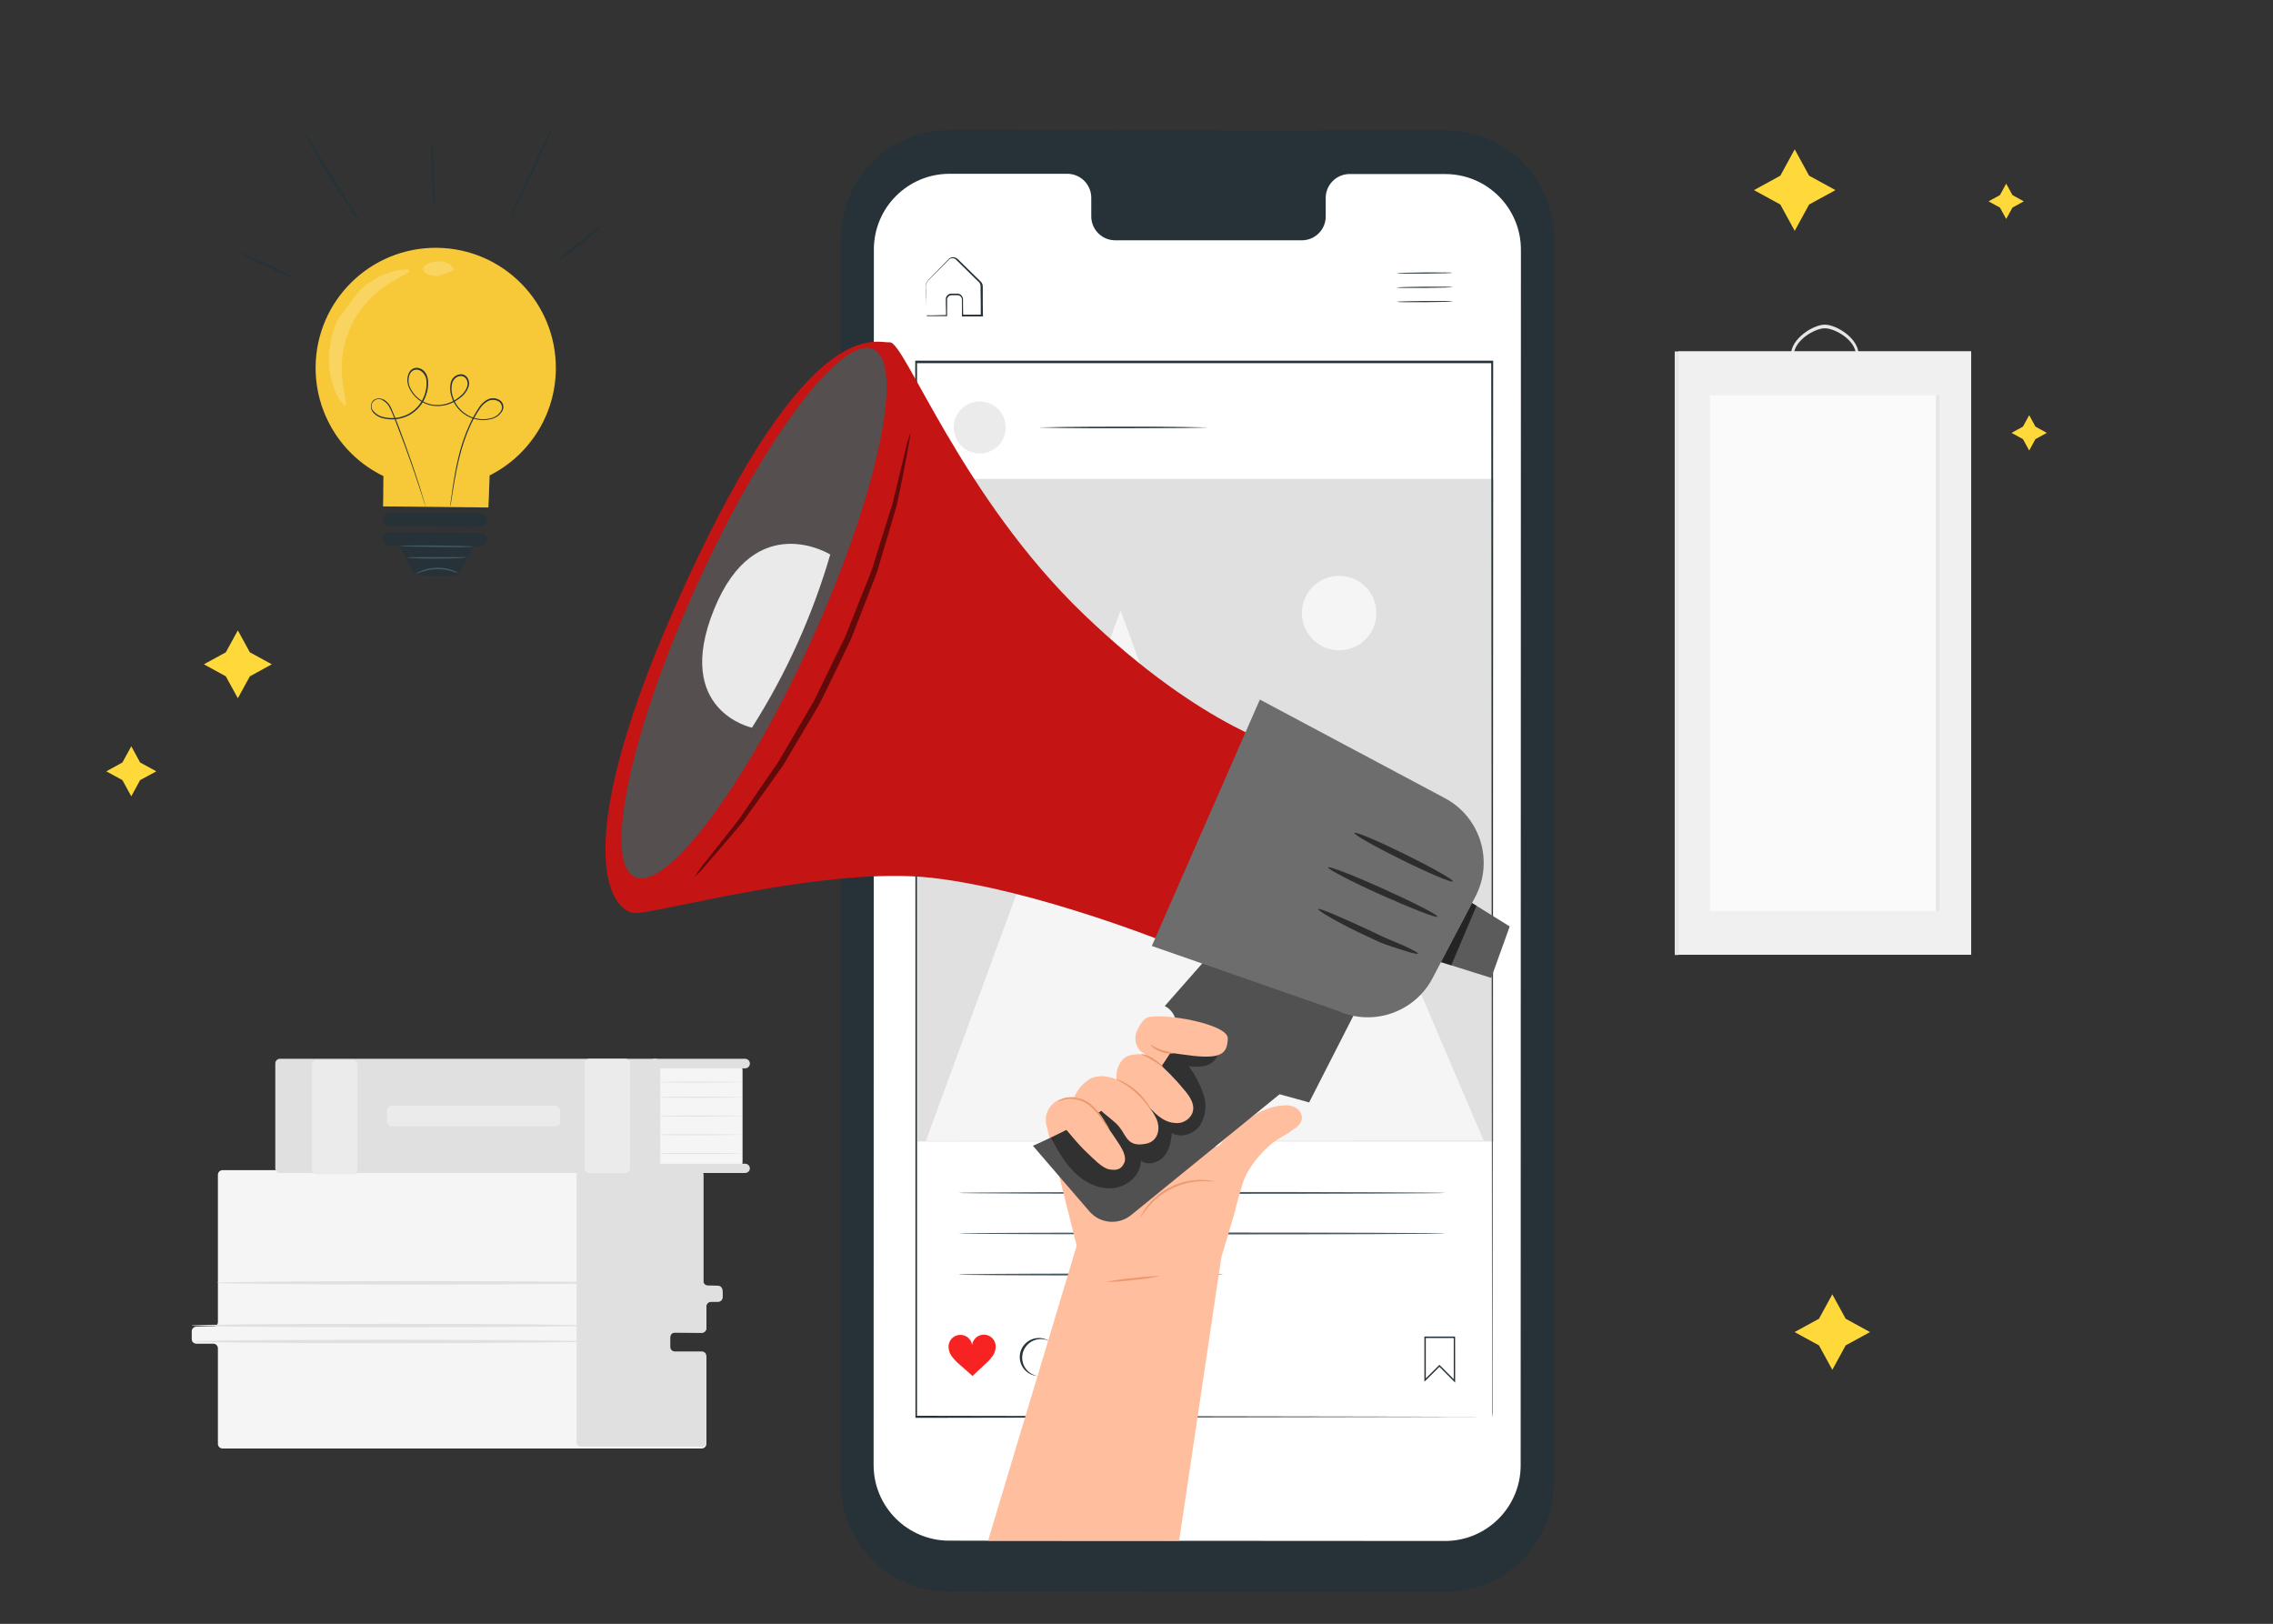 <?xml version="1.0" encoding="UTF-8"?><svg xmlns="http://www.w3.org/2000/svg" viewBox="0 0 992.1 708.7"><rect x="0" y="0" width="992.1" height="708.7" fill="#333333" stroke="none"/><g id="uuid-80c60dda-73f4-4e71-bb4d-2840a3243910"><path d="M796.47,168.28c-8.2,0-14.8-6-14.8-13.3s9.9-13.3,14.8-13.3,14.8,5.8,14.8,13.3c.1,7.5-6.6,13.3-14.8,13.3ZM796.47,143.28c-4.5,0-13.5,5.4-13.5,11.7s6.1,11.7,13.5,11.7,13.6-5.2,13.6-11.7-9.1-11.7-13.6-11.7Z" fill="#e6e6e6" stroke-width="0"/><rect x="732.57" y="153.28" width="127.8" height="263.4" fill="#f0f0f0" stroke-width="0"/><rect x="730.97" y="153.38" width="1.7" height="263.4" fill="#e6e6e6" stroke-width="0"/><rect x="746.37" y="172.48" width="100.2" height="225.1" fill="#fafafa" stroke-width="0"/><rect x="844.97" y="172.48" width="1.6" height="225.1" fill="#e6e6e6" stroke-width="0"/></g><g id="uuid-6f30c34c-d1c3-4832-92a4-b314061fdf3f"><g id="uuid-c644ebea-32c0-4b76-b0bd-688dee361bd5"><path d="M630.94,694.69l-216.8-.08c-26.05,0-47.17-21.12-47.17-47.17h0l.09-543.5c0-26.05,21.12-47.17,47.17-47.17.03,0,.06,0,.09,0l216.78.13c26.05,0,47.17,21.12,47.17,47.17l-.09,543.38c.04,26.05-21.04,47.2-47.09,47.25-.05,0-.1,0-.16,0Z" fill="#263238" stroke-width="0"/><path d="M630.88,75.95h-42.04c-5.74.14-10.3,4.88-10.2,10.63v7.63c.13,5.76-4.43,10.53-10.18,10.66,0,0-.01,0-.02,0h-81.93c-5.76-.13-10.33-4.91-10.2-10.67,0,0,0,0,0,0v-7.67c.11-5.76-4.45-10.53-10.2-10.68h-51.59c-18.24-.04-33.05,14.7-33.1,32.94,0,.03,0,.05,0,.08l-.11,530.5c0,18.24,14.78,33.02,33.02,33.02h0l216.38.13c18.24,0,33.02-14.78,33.02-33.02h0l.11-530.52c0-18.2-14.73-32.97-32.94-33.02Z" fill="#fff" stroke-width="0"/><path d="M634.04,119.05c0,.14-5.47.3-12.2.35s-12.22,0-12.22-.14,5.46-.31,12.2-.36c6.75-.05,12.22.02,12.22.16Z" fill="#263238" stroke-width="0"/><path d="M634.09,125.29c0,.14-5.46.3-12.2.36s-12.22,0-12.22-.16,5.47-.3,12.22-.36c6.75-.06,12.2.02,12.2.16Z" fill="#263238" stroke-width="0"/><path d="M634.15,131.53c0,.14-5.47.31-12.22.36-6.75.05-12.2,0-12.22-.16s5.47-.3,12.22-.36c6.75-.06,12.22.02,12.22.16Z" fill="#263238" stroke-width="0"/><path d="M404.11,137.63h2.42l6.57-.16-.19.17c0-1.45,0-3.03-.08-4.72v-2.74c.21-1.08,1.1-1.9,2.2-2.03h3.14c1.24.2,2.15,1.27,2.15,2.53,0,2.23,0,4.54.08,6.95l-.3-.3h8.29l-.31.31c0-3.33,0-6.79-.09-10.33v-2.63c-.07-.79-.5-1.51-1.16-1.95l-3.62-3.58-3.51-3.44-1.68-1.67c-.58-.57-1.04-1.15-1.71-1.29-.66-.17-1.36-.04-1.9.36-.5.42-1.04,1.02-1.57,1.57l-2.99,3c-1.87,1.93-3.82,3.71-5.24,5.39-.42.99-.56,2.08-.41,3.14v10.63c.02.36.02.72,0,1.08-.02-.33-.02-.66,0-.99v-2.97c0-1.18,0-2.94-.11-4.72v-4.56c0-.61.15-1.2.46-1.73,1.57-1.87,3.36-3.54,5.25-5.53l2.96-3.03c.53-.52.96-1.04,1.57-1.57.69-.52,1.57-.7,2.41-.49.78.29,1.47.78,2,1.43l1.7,1.67,3.51,3.44,3.63,3.55c.34.31.65.64.93,1.01.27.42.42.9.44,1.4v2.64c0,3.54,0,7,.08,10.33v.31h-9.18v-7.25c.02-.99-.69-1.85-1.67-2.01h-3.02c-.87.09-1.58.72-1.78,1.57v7.55h-8.62c-.23-.1-.44-.23-.64-.38Z" fill="#263238" stroke-width="0"/><path d="M526.89,186.56c-.25.04-.5.04-.75,0l-2.12.08-7.86.14c-6.62,0-15.72.11-25.88.11s-19.26,0-25.88-.11l-7.86-.14-2.14-.08c-.24.04-.49.04-.74,0,.24-.06.49-.09.74-.08h2.14l7.86-.13c6.62-.08,15.72-.13,25.88-.13s19.26,0,25.88.13l7.86.13h2.12c.25,0,.51.02.75.08Z" fill="#263238" stroke-width="0"/><circle cx="427.63" cy="186.56" r="11.35" fill="#ebebeb" stroke-width="0"/><path d="M635.13,603.4l-6.86-6.89-6.56,6.52v-19.72h13.4l.02,20.08ZM628.27,595.66l.2.2,6.05,6.07v-17.99h-12.2v17.64l5.94-5.93Z" fill="#263238" stroke-width="0"/><path d="M460.83,601.32l-3.14-1.43c-4.06,1.89-8.89.13-10.78-3.94-1.89-4.06-.13-8.89,3.94-10.78,4.06-1.89,8.89-.13,10.78,3.94,1.4,3.02.82,6.59-1.47,9l.68,3.21ZM453.33,583.95c-4.58.04-8.27,3.79-8.23,8.37.04,4.58,3.79,8.27,8.37,8.23,1.41-.09,2.79-.52,3.99-1.26l.14-.08,2.36,1.05-.53-2.33.11-.11c3.09-3.37,2.86-8.62-.51-11.71-1.55-1.42-3.59-2.2-5.7-2.18h0Z" fill="#263238" stroke-width="0"/><path d="M481.46,599.95l-3.68-8.98-6.89-6.29,16.73-.13-6.16,15.39ZM472.45,585.28l5.88,5.39,3.14,7.64,5.25-13.14-14.28.11Z" fill="#263238" stroke-width="0"/><rect x="477.45" y="587.45" width="10.88" height=".61" transform="translate(-242.41 358.46) rotate(-33.05)" fill="#263238" stroke-width="0"/><path d="M434.51,586.65c-.55-2.8-3.27-4.63-6.08-4.07-2.18.43-3.84,2.2-4.13,4.4-.42-2.83-3.05-4.78-5.88-4.35-2.19.33-3.93,2.01-4.33,4.18-.24,1.78.22,3.58,1.27,5.03,1.06,1.43,2.29,2.73,3.66,3.85,1.87,1.57,3.58,3.14,5.46,4.83,1.82-1.67,3.4-3.24,5.24-4.92,1.36-1.14,2.57-2.45,3.6-3.9,1.02-1.47,1.45-3.28,1.18-5.05Z" fill="#f72323" stroke-width="0"/><path d="M630.85,538.31c0,.24-47.58.42-106.25.42s-106.27-.19-106.27-.42,47.58-.41,106.27-.41,106.25.19,106.25.41Z" fill="#455a64" stroke-width="0"/><path d="M630.85,520.62c0,.22-47.58.41-106.25.41s-106.27-.19-106.27-.41,47.58-.41,106.27-.41,106.25.19,106.25.41Z" fill="#455a64" stroke-width="0"/><path d="M534,556.24c0,.22-25.9.41-57.83.41s-57.84-.19-57.84-.41,25.9-.41,57.84-.41,57.83.19,57.83.41Z" fill="#455a64" stroke-width="0"/><rect x="400.48" y="209.01" width="251.45" height="289.16" fill="#e0e0e0" stroke-width="0"/><polygon points="404.1 497.95 489.1 266.39 541.82 411.2 577.53 333.73 647.59 497.8 404.1 497.95" fill="#f5f5f5" stroke-width="0"/><path d="M600.75,267.54c0,8.98-7.26,16.26-16.24,16.27-8.98,0-16.26-7.26-16.27-16.24,0-8.98,7.26-16.26,16.24-16.27h.02c8.97,0,16.25,7.27,16.26,16.24Z" fill="#f5f5f5" stroke-width="0"/><path d="M651.26,618.37c0-4.35-.16-188.19-.38-460.37l.38.5h-251.42l.41-.54v460.37l-.35-.44,251.45.44-251.45.46h-.33v-.46c0-128.87,0-288.2-.08-460.37v-.54h252.24v.48c-.08,136.23-.14,251.37-.19,332.48,0,40.49-.08,72.48-.09,94.37v31.38c0,1.46-.19,2.25-.19,2.25Z" fill="#263238" stroke-width="0"/></g><g id="uuid-b539f34e-fba9-431c-96e6-3b36d7de64a3"><path d="M533.04,548.86l5.57-18.69c.97-4.06,2.26-8.84,3.99-14.29,1.57-4.91,5.57-10.06,9.21-13.77,5.68-5.77,8.38-5.8,12.19-8.87.35-.22.74-.55,1.07-.72.72-.39,1.35-.93,1.86-1.57,3.29-3.55.13-9.07-6.56-8.54-5.02.39-13.22,1.82-26.56,15.58-.17.22-.35.39-.5.6-7,9.1-13.57-16.87-14.76-26.54-.85-5.52-6.02-9.3-11.54-8.45-.74.11-1.46.31-2.16.58l-32.48,15.19c-3.1-.9-6.4-.79-9.43.31-4.71,1.65-7.39,6.62-6.19,11.46l13.19,52.53-38.69,128.77h83.41l18.4-123.58Z" fill="#ffbe9d" stroke-width="0"/><path d="M597.19,430.6l-25.79,50.53-12.89-3.58-64.78,52.72c-5.5,4.5-13.58,3.8-18.22-1.57l-24.68-28.66s49.76-21.43,58.96-39.17c9.2-17.74-1.43-21.78-1.43-21.78l23.41-26.6,65.42,18.11Z" fill="#515151" stroke-width="0"/><path d="M563.75,327.39s-37.73-8.35-90.86-59.42c-53.13-51.07-78.06-118.94-84.49-118.56s-34.89-12.85-88.88,104.59c-53.99,117.43-32.72,144.65-22.01,144.49,10.71-.16,83.68-20.55,129.24-15.38,45.56,5.17,104.13,28.93,104.13,28.93l52.88-84.65Z" fill="#c41414" stroke-width="0"/><path d="M643.92,391.4l-12.88,24.48-5.77,11.01c-7.91,15.04-26.21,21.26-41.65,14.15l-80.89-28.19,47.17-107.54,80.81,43.06c15.48,8.28,21.37,27.5,13.21,43.03Z" fill="#6d6d6d" stroke-width="0"/><path d="M303.82,256.14c-28.73,63.61-40.69,120.31-26.73,126.61,13.96,6.3,48.6-40.14,77.32-103.77,28.73-63.63,40.69-120.29,26.73-126.61-13.96-6.32-48.6,40.16-77.32,103.77Z" fill="#564f4f" stroke-width="0"/><polygon points="650.87 426.77 628.93 419.89 642.5 394.1 658.95 404.32 650.87 426.77" fill="#5b5b5b" stroke-width="0"/><g opacity=".6"><polygon points="642.5 394.1 628.93 419.89 633.44 421.3 644.47 395.31 642.5 394.1" fill="#000" stroke-width="0"/></g><path d="M627.38,400.05c-.31.71-11.26-3.54-24.43-9.43-13.18-5.9-23.58-11.37-23.29-12.08s11.26,3.55,24.45,9.51c13.19,5.96,23.6,11.29,23.27,12Z" fill="#2d2d2d" stroke-width="0"/><path d="M634.14,384.68c-.35.69-10.25-3.47-22.12-9.32-11.87-5.85-21.21-11.15-20.86-11.85s10.24,3.47,22.11,9.32c11.87,5.85,21.23,11.15,20.88,11.85Z" fill="#2d2d2d" stroke-width="0"/><path d="M618.89,416.16c-.11.38-2.72-.22-6.87-1.57-2.08-.64-4.54-1.46-7.26-2.39s-5.5-2.41-8.51-3.77c-12-5.57-21.16-11.01-20.86-11.67s10.16,3.6,22.01,9.12c2.99,1.35,5.75,2.83,8.36,3.91s4.95,2.04,6.92,2.92c3.93,1.81,6.32,3.07,6.21,3.44Z" fill="#2d2d2d" stroke-width="0"/><path d="M362.39,242s-32.8-20.35-50.74,23.98c-17.94,44.32,16.56,51.6,16.56,51.6,14.9-23.46,26.4-48.9,34.18-75.58Z" fill="#eaeaea" stroke-width="0"/><g opacity=".5"><path d="M397.27,189.17c.2,0-.27,3.05-1.27,8.47s-2.52,13.27-4.62,22.92l-4.56,15.52c-.83,2.78-1.68,5.65-2.56,8.63l-1.34,4.51c-.49,1.57-1.13,3-1.7,4.53l-7.41,19.12c-.64,1.67-1.3,3.33-1.95,5.02s-1.57,3.29-2.31,4.95l-4.87,10.06-4.89,10.05c-.83,1.57-1.57,3.33-2.47,4.87s-1.84,3.14-2.74,4.64l-10.46,17.66c-.85,1.38-1.57,2.81-2.52,4.14l-2.72,3.85-5.22,7.36-9.43,13.16c-6.29,7.59-11.54,13.58-15.16,17.75-1.78,2.26-3.74,4.36-5.86,6.29,1.48-2.45,3.16-4.78,5.03-6.95,3.49-4.45,8.41-10.68,14.45-18.33l9.04-13.25,5.06-7.37c.88-1.26,1.76-2.55,2.66-3.85s1.57-2.74,2.44-4.14l10.33-17.64,2.69-4.62c.93-1.57,1.57-3.14,2.44-4.84l4.84-9.98c1.57-3.38,3.25-6.7,4.86-9.98.75-1.57,1.67-3.24,2.3-4.91l1.97-4.97,7.52-18.87c.58-1.57,1.24-2.97,1.75-4.48s.93-2.99,1.38-4.47l2.67-8.54,4.83-15.33,5.46-22.64c.55-2.84,1.34-5.63,2.36-8.33Z" fill="#000" stroke-width="0"/></g><g opacity=".4"><path d="M458.66,496.5c3,5.44,6.05,11.01,10.47,15.3s10.46,7.34,16.74,6.71,12.03-5.75,12.09-11.95c2.96,2.22,7.5,1.02,9.95-1.76s3.25-6.63,3.54-10.33c4.03,2.37,9.62.5,12.31-3.32,2.5-4.03,3.08-8.96,1.57-13.46-1.53-4.42-3.71-8.59-6.46-12.37,3.14.25,6.38.47,9.15-.93,2.77-1.4,4.72-5.08,3.03-7.72-1.11-1.47-2.71-2.5-4.51-2.88-4.86-1.57-8.25-2.74-13.32-2.15-1.16,0,2.03,13.33-29.68,31.54-18.82,10.77-24.89,13.32-24.89,13.32Z" fill="#000" stroke-width="0"/></g><path d="M530.07,515.69c0,.14-2.12-.27-5.55-.17-9.01.21-17.49,4.29-23.3,11.18-2.22,2.61-3.14,4.51-3.35,4.43.13-.49.34-.96.61-1.38.67-1.2,1.44-2.34,2.28-3.43,5.73-7.27,14.5-11.47,23.76-11.38,1.37,0,2.74.13,4.09.38.51.04,1,.17,1.46.38Z" fill="#eb996e" stroke-width="0"/><path d="M460.72,488c5.11,4.91,8.6,10.33,13.96,15.27,2.44,2.25,6.29,6.49,9.43,7.06s5.35.14,6.63-2.91c1.05-2.47-.83-5.85-2.12-7.86-3.41-5.36-6.68-9.54-9.23-13.71-1.21-1.95.35-2.36.91-1.45,2.45,2.55,6.13,4.72,8.33,7.53,3.02,3.79,3.55,8.84,11.45,7.23,1.06-.17,2.06-.59,2.92-1.21,2.97-2.28,3.14-6.29,1.86-9.43-1.11-2.43-2.6-4.67-4.4-6.63,3.36,3.79,7.03,7.86,12.37,8.21,3.09.38,6.09-1.24,7.47-4.04,1.57-3.58-.68-7.06-2.96-9.86-4.04-4.98-8.53-9.57-13.41-13.71-1.82-1.53-4.13-2.38-6.51-2.41-2.77,0-6.29.5-7.86,2.89-1.82,2.33-2.59,5.3-2.15,8.22,0,0-6.92-3.51-12.48.16-3.43,2.41-5.89,5.95-6.95,10l-7.26,6.65Z" fill="#ffbe9d" stroke-width="0"/><path d="M497.58,458.57c-2.27-2.63-2.65-6.39-.97-9.43,1.18-2.31,2.66-4.56,4.17-5.06,6.59-2.22,35.39,2.77,35.12,9.15-.27,6.38-2.37,9.43-17.99,7.19-2.75-.39-7.06-.93-7.06-.93l-3.77,5.66-9.5-6.57Z" fill="#ffbe9d" stroke-width="0"/><path d="M502.74,485.33c-3.78-6.23-9.29-11.23-15.86-14.39,1.07.17,2.1.53,3.05,1.07,4.73,2.29,8.71,5.89,11.45,10.38.63.89,1.1,1.88,1.37,2.94Z" fill="#eb996e" stroke-width="0"/><path d="M507.58,465.69c-.14.13-2.04-1.42-4.64-3-1.09-.69-2.21-1.31-3.36-1.87-.9-.41-1.49-.52-1.48-.64s.68-.19,1.67.11c1.28.41,2.49.99,3.62,1.71,2.66,1.62,4.4,3.52,4.2,3.69Z" fill="#eb996e" stroke-width="0"/><path d="M512.43,459.74c-1.87.22-3.77,0-5.55-.63-1.3-.4-2.51-1.05-3.55-1.92-.79-.68-1.12-1.23-1.04-1.3,1.51.98,3.13,1.78,4.83,2.39,1.8.37,3.58.86,5.31,1.46Z" fill="#eb996e" stroke-width="0"/><path d="M484.44,493.23c-.99-1.04-1.87-2.19-2.63-3.41-1.8-2.9-4.06-5.49-6.71-7.64-2.75-2.01-6.15-2.91-9.53-2.52-1.39.25-2.73.68-4.01,1.27,0,0,.28-.33.93-.72.92-.56,1.93-.94,2.99-1.13,3.56-.57,7.19.3,10.09,2.44,2.74,2.2,5.02,4.91,6.73,7.97.82,1.19,1.53,2.44,2.14,3.74Z" fill="#eb996e" stroke-width="0"/><path d="M506.47,556.91c-3.88.82-7.81,1.39-11.76,1.68-3.93.57-7.9.86-11.87.88,3.88-.82,7.82-1.39,11.78-1.68,3.93-.56,7.89-.85,11.85-.88Z" fill="#eb996e" stroke-width="0"/></g><g id="uuid-8252568a-16e7-492e-a1ff-ff2c0e959656"><polygon points="875.65 80.15 878.38 85.15 883.34 87.87 878.38 90.6 875.65 95.57 872.92 90.6 867.95 87.87 872.92 85.15 875.65 80.15" fill="#ffd939" stroke-width="0"/><polygon points="885.69 181.2 888.42 186.19 893.38 188.92 888.42 191.64 885.69 196.61 882.96 191.64 877.97 188.92 882.96 186.19 885.69 181.2" fill="#ffd939" stroke-width="0"/><polygon points="57.3 325.69 61.16 332.77 68.24 336.63 61.16 340.46 57.3 347.54 53.43 340.46 46.39 336.63 53.43 332.77 57.3 325.69" fill="#ffd939" stroke-width="0"/><polygon points="783.34 65.17 789.63 76.68 801.14 82.97 789.63 89.25 783.34 100.75 777.06 89.25 765.56 82.97 777.06 76.68 783.34 65.17" fill="#ffd939" stroke-width="0"/><polygon points="103.81 275.11 109.05 284.68 118.63 289.92 109.05 295.17 103.81 304.74 98.57 295.17 88.99 289.92 98.57 284.68 103.81 275.11" fill="#ffd939" stroke-width="0"/><polygon points="799.76 564.88 805.58 575.53 816.21 581.35 805.58 587.17 799.76 597.83 793.94 587.17 783.29 581.35 793.94 575.53 799.76 564.88" fill="#ffd939" stroke-width="0"/></g><g id="uuid-8bc778b4-16e9-47d7-bd5d-6a5196873cd6"><path d="M242.61,161.11c.3-28.96-22.94-52.67-51.89-52.96-28.96-.3-52.67,22.94-52.96,51.89-.21,20.29,11.31,38.88,29.58,47.73,0,6.22-.14,13.23-.14,13.23l45.97.48s.36-7.44.54-13.99c17.57-8.82,28.72-26.72,28.9-46.37Z" fill="#f7c939" stroke-width="0"/><path d="M196.54,221.08v-.64c0-.46.14-1.08.24-2,.22-1.66.54-4,1.04-7.24s1.16-6.98,2.2-11.37c1.14-5,2.79-9.88,4.92-14.55,1.22-2.72,2.69-5.33,4.38-7.8.92-1.34,2.17-2.44,3.62-3.18,1.59-.75,3.46-.67,4.98.22.78.44,1.36,1.15,1.64,2,.27.9.19,1.86-.24,2.7-.9,1.61-2.36,2.83-4.1,3.44-3.6,1.16-7.51.84-10.87-.88-3.55-1.82-6.19-5.01-7.32-8.84-.65-1.93-.74-4.01-.26-6,.53-2.2,2.56-3.71,4.82-3.6,1.14.14,2.14.84,2.64,1.88.51,1,.65,2.15.4,3.24-.67,2.07-1.99,3.88-3.76,5.16-3.41,2.83-7.87,4.08-12.25,3.42-4.38-.77-8.11-3.62-9.99-7.66-.99-1.98-1.09-4.29-.28-6.36.41-1.06,1.25-1.9,2.32-2.3,1.07-.35,2.24-.22,3.22.34.96.52,1.73,1.34,2.2,2.32.44.96.7,1.99.76,3.04.12,2.04-.17,4.08-.86,6-1.28,3.8-3.97,6.96-7.52,8.84-3.35,1.73-7.2,2.21-10.87,1.38-1.8-.31-3.45-1.21-4.68-2.56-1.27-1.41-1.37-3.53-.24-5.06.61-.67,1.46-1.07,2.36-1.12.86-.05,1.73.13,2.5.52,1.42.84,2.53,2.1,3.18,3.62,1.28,2.86,2.32,5.64,3.36,8.3,4,10.59,6.96,19.35,8.89,25.39.96,3.04,1.66,5.4,2.14,7,.24.8.4,1.4.54,1.84l.16.62c-.09-.19-.16-.39-.22-.6l-.6-1.82-2.26-6.96c-2-6-4.96-14.73-9.09-25.31-1.04-2.64-2-5.44-3.38-8.24-.59-1.42-1.63-2.6-2.96-3.38-1.34-1.1-3.32-.91-4.43.43-1.1,1.34-.91,3.32.43,4.43,1.17,1.25,2.71,2.07,4.4,2.34,3.53.81,7.24.33,10.45-1.34,3.37-1.79,5.93-4.79,7.18-8.4.65-1.84.93-3.79.82-5.74.02-1.96-.98-3.79-2.64-4.84-.82-.48-1.81-.59-2.72-.3-.92.34-1.65,1.07-2,2-.73,1.9-.63,4.02.28,5.84,1.82,3.85,5.4,6.57,9.59,7.3,4.23.62,8.52-.6,11.79-3.34,1.66-1.18,2.9-2.86,3.54-4.8.22-.95.1-1.95-.34-2.82-.41-.85-1.22-1.43-2.16-1.54-.95-.07-1.88.22-2.62.82-.73.61-1.26,1.42-1.52,2.34-.45,1.88-.37,3.86.24,5.7,1.08,3.65,3.61,6.71,7,8.46,3.22,1.66,6.96,1.98,10.41.9,1.61-.55,2.96-1.68,3.8-3.16.7-1.44.19-3.17-1.18-4-1.37-.78-3.04-.86-4.48-.2-1.38.7-2.56,1.74-3.44,3.02-1.68,2.43-3.15,5.01-4.38,7.7-2.08,4.61-3.71,9.41-4.88,14.33-1.06,4.38-1.76,8.2-2.3,11.33-.54,3.14-.88,5.54-1.16,7.22-.12.8-.22,1.44-.3,1.88-.03.22-.08.43-.14.64Z" fill="#263238" stroke-width="0"/><path d="M209.53,229.93l-39.46-.4c-1.63-.02-2.94-1.36-2.92-3h0c.01-1.63,1.34-2.95,2.98-2.94h0l39.46.42c1.64.02,2.95,1.36,2.94,3h0c-.02,1.63-1.36,2.94-3,2.92h0Z" fill="#263238" stroke-width="0"/><path d="M209.51,232.57l-39.46-.42c-1.66,0-3,1.34-3,3s1.34,3,3,3h4.32l5.64,10.99c.66,1.23,1.94,2,3.34,2l14.11.16c1.41.01,2.72-.76,3.4-2l5.7-10.85h2.96c1.66,0,3-1.34,3-3s-1.34-3-3-3v.12Z" fill="#263238" stroke-width="0"/><g opacity=".2"><path d="M156.84,126.81c3.12-2.86,6.69-5.18,10.57-6.88,2.57-1.16,5.31-1.93,8.12-2.26,2-.2,3.1,0,3.2.44.22.94-3.78,2.32-9.17,5.84-14.37,8.9-22.22,25.37-20.09,42.14.66,6.4,2.1,10.35,1.22,10.79-.38.2-1.24-.56-2.34-2.22-1.51-2.38-2.64-4.99-3.36-7.72-1.13-4.08-1.56-8.31-1.3-12.53.29-5.24,1.58-10.38,3.82-15.13" fill="#fff" stroke-width="0"/></g><g opacity=".2"><path d="M191.3,120.49c-3.32,0-6.24-1-6.56-2.76-.14-.88.48-1.8,1.7-2.52,1.52-.81,3.23-1.21,4.96-1.16,1.73,0,3.44.45,4.94,1.32,1.2.74,1.78,1.7,1.62,2.56" fill="#fff" stroke-width="0"/></g><path d="M200.06,250.18c-.91-.24-1.81-.53-2.7-.86-4.36-1.3-9.02-1.22-13.33.24-.87.37-1.77.69-2.68.96.76-.59,1.61-1.05,2.52-1.38,4.36-1.75,9.21-1.84,13.63-.26.93.27,1.79.71,2.56,1.3Z" fill="#455a64" stroke-width="0"/><path d="M206.57,238.57c0,.18-7.14.26-15.99.16-8.86-.1-15.99-.32-15.99-.48s7.14-.26,15.99-.16c8.86.1,15.99.28,15.99.48Z" fill="#455a64" stroke-width="0"/><path d="M204.05,243.2c-1.28.22-2.58.34-3.88.36-2.42.12-5.74.22-9.41.24s-7.02,0-9.41-.18c-1.31,0-2.61-.1-3.9-.32,1.29-.15,2.6-.2,3.9-.14h18.81c1.3-.1,2.6-.09,3.9.04Z" fill="#455a64" stroke-width="0"/><path d="M129.7,121.99c-4.53-1.54-8.95-3.4-13.21-5.58-4.38-1.85-8.61-4.02-12.67-6.5,4.5,1.53,8.88,3.38,13.11,5.56,4.41,1.86,8.68,4.04,12.77,6.52Z" fill="#263238" stroke-width="0"/><path d="M157.68,97.61c-1.54-1.74-2.93-3.61-4.16-5.58-2.46-3.54-5.74-8.5-9.21-13.99-3.48-5.5-6.48-10.69-8.58-14.43-1.23-1.97-2.29-4.05-3.18-6.2,1.43,1.83,2.74,3.75,3.92,5.76l8.82,14.25,8.93,14.21c1.3,1.91,2.45,3.9,3.46,5.98Z" fill="#263238" stroke-width="0"/><path d="M188.44,61.99c.68,4.95,1.01,9.95,1,14.95.36,4.98.36,9.99,0,14.97-.66-4.96-.99-9.95-.98-14.95-.35-4.98-.35-9.99-.02-14.97Z" fill="#263238" stroke-width="0"/><path d="M241.45,55.13c.26.12-3.88,9.47-9.25,20.87-5.38,11.39-9.99,20.55-10.19,20.43s3.88-9.45,9.25-20.87c5.38-11.41,9.93-20.55,10.19-20.43Z" fill="#263238" stroke-width="0"/><path d="M263.9,97.61c-3.3,3.28-6.84,6.31-10.59,9.07-3.54,3.03-7.29,5.8-11.23,8.28,3.3-3.29,6.84-6.33,10.59-9.09,3.54-3.02,7.29-5.78,11.23-8.26Z" fill="#263238" stroke-width="0"/></g></g><g id="uuid-51c974fc-2a9b-4426-8105-e92b906b1f74"><path d="M95.11,512.71v64.27c0,1.11-.9,2.02-2.02,2.02h-7.38c-1.11,0-2.02.9-2.02,2.02v3.38c0,1.11.9,2.02,2.02,2.02h7.38c1.11,0,2.02.9,2.02,2.02v41.7c0,1.11.9,2.02,2.02,2.02h209.16c1.11,0,2.02-.9,2.02-2.02v-37.5c0-1.11-.9-2.02-2.02-2.02h-11.75c-1.11,0-2.02-.9-2.02-2.02v-5.03c0-1.11.9-2.02,2.02-2.02h11.75c1.11,0,2.02-.9,2.02-2.02v-9.56c0-1.11.9-2.02,2.02-2.02h2.98c1.11,0,2.02-.9,2.02-2.02v-2.12c0-1.11-.9-2.02-2.02-2.02h-4.3c-1.11,0-2.02-.9-2.02-2.02v-47.06c0-1.11-.9-2.02-2.02-2.02H97.13c-1.11,0-2.02.9-2.02,2.02Z" fill="#f5f5f5" stroke-width="0"/><path d="M251.68,512.91v116.47c0,1.11.9,2.02,2.02,2.02h52.59c1.11,0,2.02-.9,2.02-2.02v-37.56c0-1.11-.9-2.02-2.02-2.02h-11.75c-1.11,0-2.02-.9-2.02-2.02v-4.24c0-1.13.92-2.04,2.05-2.02l11.68.2c1.13.02,2.05-.89,2.05-2.02v-9.5c0-1.11.9-2.02,2.02-2.02h3.07c1.13,0,2.04-.93,2.02-2.06l-.06-3.03c-.02-1.08-.89-1.95-1.97-1.98l-4.44-.11c-1.1-.03-1.97-.92-1.97-2.02v-46.27c0-1.12-.91-2.02-2.03-2.02l-51.27.18c-1.11,0-2.01.91-2.01,2.02Z" fill="#e0e0e0" stroke-width="0"/><path d="M255.72,585.46c0,.4-38.59.76-86.05.76s-86.05-.36-86.05-.76,38.56-.76,86.05-.76,86.05.33,86.05.76Z" fill="#e0e0e0" stroke-width="0"/><path d="M255.72,578.51c0,.43-38.59.76-86.05.76s-86.05-.33-86.05-.76,38.56-.76,86.05-.76,86.05.33,86.05.76Z" fill="#e0e0e0" stroke-width="0"/><path d="M266.74,559.84c0,.4-38.59.76-86.05.76s-86.05-.36-86.05-.76,38.59-.76,86.05-.76,86.05.33,86.05.76Z" fill="#e0e0e0" stroke-width="0"/><rect x="286.93" y="464.96" width="37.17" height="44.22" rx="2.02" ry="2.02" fill="#f5f5f5" stroke-width="0"/><rect x="120.16" y="462.08" width="168.03" height="49.88" rx="2.02" ry="2.02" fill="#e0e0e0" stroke-width="0"/><path d="M325.22,466.25h-39.52c-1.11,0-2.02-.9-2.02-2.02v-.13c0-1.11.9-2.02,2.02-2.02h39.52c1.15,0,2.09.93,2.09,2.09h0c0,1.15-.93,2.09-2.08,2.09h0Z" fill="#e0e0e0" stroke-width="0"/><path d="M325.22,511.92h-39.52c-1.11,0-2.02-.9-2.02-2.02h0c0-1.11.9-2.02,2.02-2.02h39.52c1.15,0,2.09.93,2.09,2.09h0c-.07,1.1-.98,1.95-2.09,1.95Z" fill="#e0e0e0" stroke-width="0"/><rect x="255.13" y="462.08" width="19.86" height="49.88" rx="2.02" ry="2.02" fill="#ebebeb" stroke-width="0"/><rect x="136.15" y="462.61" width="19.86" height="49.88" rx="2.02" ry="2.02" fill="#ebebeb" stroke-width="0"/><path d="M324.1,472.27s-8.04.2-17.97.2-17.97,0-17.97-.2,8.04-.23,17.97-.23,17.97.1,17.97.23Z" fill="#e0e0e0" stroke-width="0"/><path d="M324.1,478.89s-8.04.23-17.97.23-17.97,0-17.97-.23,8.04-.23,17.97-.23,17.97.1,17.97.23Z" fill="#e0e0e0" stroke-width="0"/><path d="M324.1,487.06s-8.04.2-17.97.2-17.97,0-17.97-.2,8.04-.23,17.97-.23,17.97.1,17.97.23Z" fill="#e0e0e0" stroke-width="0"/><path d="M324.1,495.21s-8.04.23-17.97.23-17.97,0-17.97-.23,8.04-.2,17.97-.2,17.97.1,17.97.2Z" fill="#e0e0e0" stroke-width="0"/><path d="M324.1,503.38s-8.04.23-17.97.23-17.97,0-17.97-.23,8.04-.23,17.97-.23,17.97.1,17.97.23Z" fill="#e0e0e0" stroke-width="0"/><rect x="168.88" y="482.56" width="75.59" height="8.97" rx="2.02" ry="2.02" fill="#ebebeb" stroke-width="0"/></g></svg>